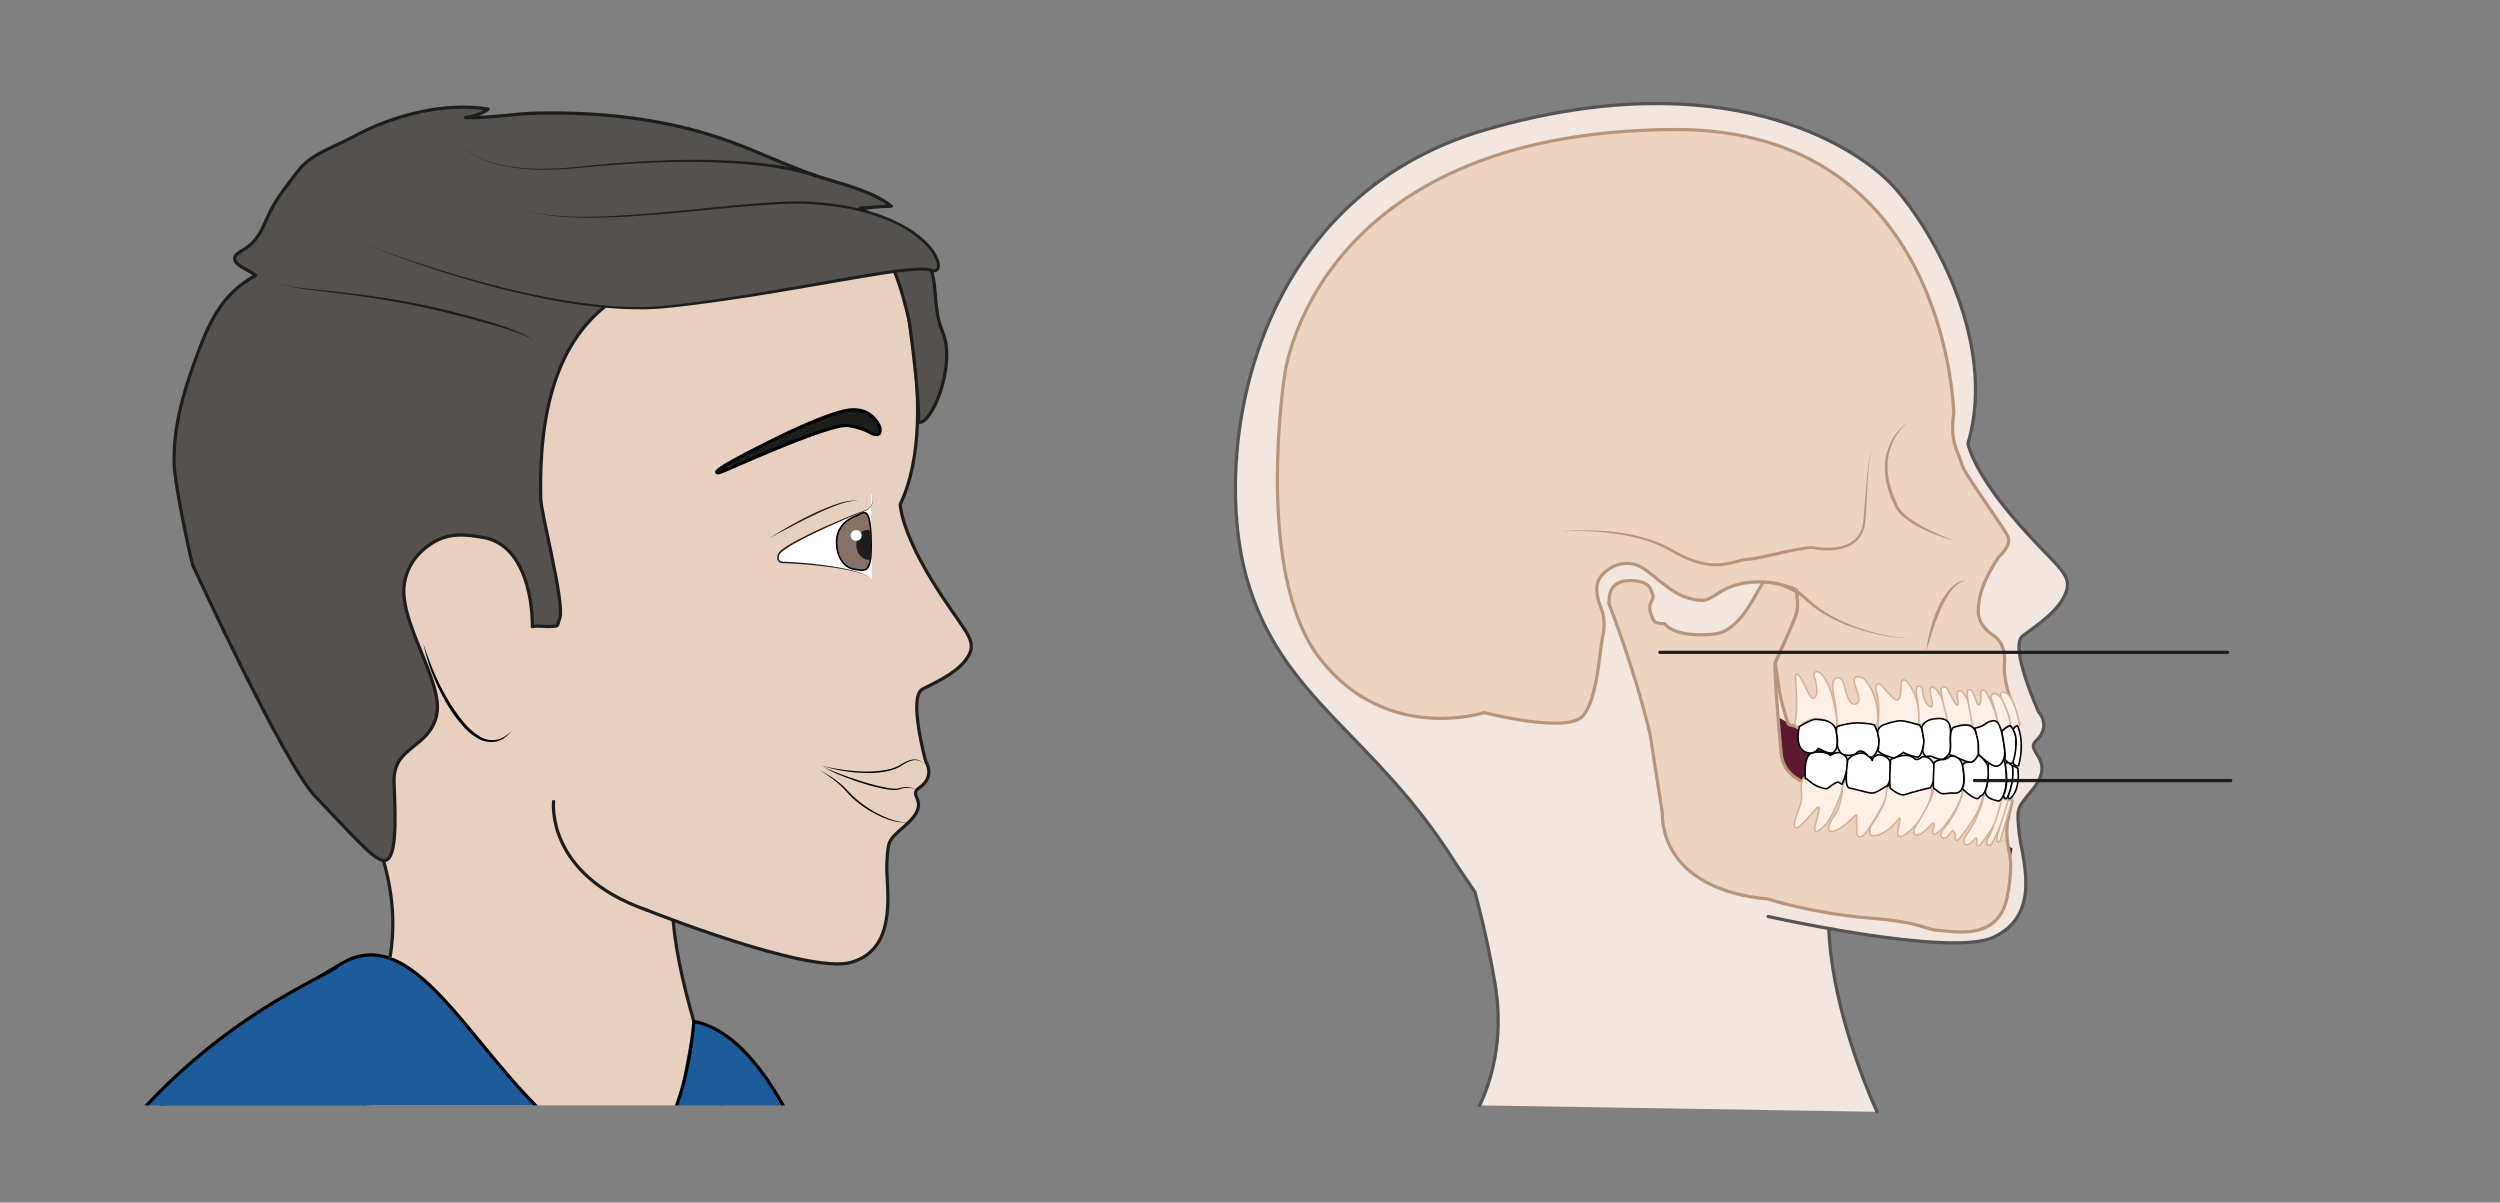 <svg xmlns="http://www.w3.org/2000/svg" viewBox="0 0 1030.41 495.65"><rect x="0" y="0" width="1030.41" height="495.65" fill="#808080" stroke="none"/><defs><clipPath id="a" clipPathUnits="userSpaceOnUse"><path d="M0 371.74h772.81V0H0z"/></clipPath><clipPath id="b" clipPathUnits="userSpaceOnUse"><path d="M23.31 361.1a13.98 13.98 0 01-13.94-13.94V43.98c0-7.66 6.28-13.93 13.94-13.93h303.17c7.67 0 13.94 6.27 13.94 13.93v303.18c0 7.66-6.27 13.94-13.94 13.94z"/></clipPath><clipPath id="c" clipPathUnits="userSpaceOnUse"><path d="M0 371.74h772.81V0H0z"/></clipPath></defs><g clip-path="url(#a)" transform="matrix(1.333 0 0 -1.333 0 495.65)"><path d="M519.71 185.03s-8.15-.4-10.34 1.72c-2.2 2.12-11.34-1.38-10.96-3.98.38-2.6 3.87-10.85 3.57-12.29 0 0-4.5 1.24-4.6 5.5-.1 4.24-3.09 9.54-3.1 10.36 0 .81.83 9.28 9.24 9.25 0 0 4.2.73 9.46-4.57 4.71-4.74 9.08-4.14 9.08-4.14z" fill="#eaedef"/><path d="M508.17 184.74l10.77-2.28-.86-4.97-10.8 4.13z" fill="#eaedef"/><path d="M457.52 30.04c3.75 7.98 7.46 20.68 4.83 37.1a305.55 305.55 0 01-14.24 53.9l119.74-15.34c-9.71-30.53 12.55-77.64 12.55-77.64" fill="#f2e6df" stroke="#545454" stroke-linecap="round" stroke-linejoin="round" stroke-miterlimit="10"/><path d="M546.71 88.46s56.15-12.62 69.57-6.48c15.52 7.1 8.74 25.04 8.05 32.3-.69 7.28-1 7.3 3.83 13.01 8.16 9.65-2.23 12.05 1.31 15.39 5.01 4.7.85 9.05.85 9.05s-9.22 20.28-4.88 23.51c4.35 3.25 11.4 7.73 13.43 13.63 2.02 5.91-3.65 7.97-16.37 22.93-12.73 14.97-14.01 22.88-14.01 22.88 9.59 32.37-12.7 68.89-23.93 80.47-11.21 11.58-51.58 37.88-125.03 16.62-73.44-21.26-84.8-100.64-74.08-138.6 10.6-37.57 39.18-48.05 64.2-87.61 1.99-3.16 4.1-6.06 6.08-9.04" fill="#f2e6df" stroke="#545454" stroke-linecap="round" stroke-linejoin="round" stroke-miterlimit="10"/><path d="M567.53 216.78a141.72 141.72 0 0012.7 10.06c2.24 1.52 4.51 3 6.9 4.28 1.2.63 2.42 1.23 3.7 1.7 1.26.44 2.63.84 3.97.58-1.35.18-2.66-.3-3.89-.8a30.53 30.53 0 01-3.6-1.82 87.86 87.86 0 01-6.79-4.35c-2.22-1.52-4.39-3.13-6.55-4.74-2.16-1.62-4.3-3.25-6.44-4.9" fill="#1d1d1b"/><path d="M597.5 222.46a1.8 1.8 0 00-1.51-2.06 1.8 1.8 0 00-2.13 1.41 1.8 1.8 0 001.5 2.07 1.8 1.8 0 002.13-1.42" fill="#fff"/><path d="M511.04 159.94s6.66 6.87 10 10.54c0 0 3.73 2.6 13.7-8.1 8.75-9.36 16.72-13.24 16.72-13.24s38.26-24.42 43.4-25.5c5.13-1.09 27.42-14.16 27.42-14.16s-2.72-13.78-2.32-13.74c.39.04-5.23 7.9-15.5 8.28-13.5.5-53.31 2.01-62.2 14.52-8.89 12.5-31.22 41.4-31.22 41.4" fill="#5f1832"/><path d="M497.5 185.14s7.66-19.35 12.7-40.3l3.83-24.59s-1.81-23.17 32.64-26.4c0 0 13.7-4.43 31.03-5.84 17.33-1.4 17.11-3.63 21.55-3.83 4.43-.2 17.87-3.53 21.15 9.27 0 0 2.02 8.7 1.03 13.9-.5 2.65-1.41 6.66-.6 10.89.8 4.23 1.6 5.64 1.1 6.45-.5.8-52.9 3.02-56.72 3.42-3.83.4-13.7 2.02-14.5 10.88-.81 8.87-2.22 26.2-1.82 27.81.4 1.61 6.92 13.63 6.92 17.13 0 3.5-.27 4.97-.27 4.97s-7.66 3.9-9.67 3.36c-2.02-.54-6.59-15.72-16.12-16.53-9.54-.8-13.44 1.35-15.05 3.23 0 0-2.18.03-2.89.53-.7.5-1.81 3.13-1.71 4.74.1 1.61 1.51 2.62.9 3.83-.6 1.2-.5 4.26-6.95 4.25-6.44-.02-6.54-4.55-6.54-7.17" fill="#edd4c0"/><path d="M497.5 185.14s7.66-19.35 12.7-40.3l3.83-24.59s-1.81-23.17 32.64-26.4c0 0 13.7-4.43 31.03-5.84 17.33-1.4 17.11-3.63 21.55-3.83 4.43-.2 17.87-3.53 21.15 9.27 0 0 2.02 8.7 1.03 13.9-.5 2.65-1.41 6.66-.6 10.89.8 4.23 1.6 5.64 1.1 6.45-.5.8-52.9 3.02-56.72 3.42-3.83.4-13.7 2.02-14.5 10.88-.81 8.87-2.22 26.2-1.82 27.81.4 1.61 6.92 13.63 6.92 17.13 0 3.5-.27 4.97-.27 4.97s-7.66 3.9-9.67 3.36c-2.02-.54-6.59-15.72-16.12-16.53-9.54-.8-13.44 1.35-15.05 3.23 0 0-2.18.03-2.89.53-.7.5-1.81 3.13-1.71 4.74.1 1.61 1.51 2.62.9 3.83-.6 1.2-.5 4.26-6.95 4.25-6.44-.02-6.54-4.55-6.54-7.17z" fill="none" stroke="#b7957d" stroke-miterlimit="10"/><path d="M550.3 157.46s1.75-7.79 2.69-9.53c.94-1.75 67.43-5.38 70.39.8 0 0 1.48-1.38-1.21 5.5-2.69 6.86-2.42 11.3-2.42 11.83 0 .54.94 6.45-3.36 9.27-4.3 2.82-4.83 6.31-4.7 7.52.14 1.21-.67 6.3 6.31 16.77 0 0 3.9 3.36 2.96 6.05-.94 2.68-13.84 19.77-14.44 22.79-.6 3.02-3.83 6.25-2.42 15.52 0 0-1.6 88.23-86.5 87.8-111.63-.59-120.39-75.95-120.39-75.95s-9.6-61.29 10.97-87.72c20.56-26.43 50.74-16.62 50.74-16.62s25.69-6.65 30.53-1.01c4.83 5.64 5.23 22.16 6.24 25.19 0 0 .9 4.33-.5 7.75-1.41 3.43-2.32 7.46-.2 10.18 2.11 2.72 7.15 5.64 12.19 3.02 5.04-2.62 10.58-10.48 19.24-10.38 0 0 .6-.7 5.44 2.52 4.84 3.23 12.73 3.93 18.86 2.32 6.13-1.61 4.82-2.18 4.82-2.18s.75-4.7-.22-7.35c-.97-2.65-6.43-14.75-6.43-14.75z" fill="#edd4c0"/><path d="M550.3 157.46s1.75-7.79 2.69-9.53c.94-1.75 67.43-5.38 70.39.8 0 0 1.48-1.38-1.21 5.5-2.69 6.86-2.42 11.3-2.42 11.83 0 .54.94 6.45-3.36 9.27-4.3 2.82-4.83 6.31-4.7 7.52.14 1.21-.67 6.3 6.31 16.77 0 0 3.9 3.36 2.96 6.05-.94 2.68-13.84 19.77-14.44 22.79-.6 3.02-3.83 6.25-2.42 15.52 0 0-1.6 88.23-86.5 87.8-111.63-.59-120.39-75.95-120.39-75.95s-9.6-61.29 10.97-87.72c20.56-26.43 50.74-16.62 50.74-16.62s25.69-6.65 30.53-1.01c4.83 5.64 5.23 22.16 6.24 25.19 0 0 .9 4.33-.5 7.75-1.41 3.43-2.32 7.46-.2 10.18 2.11 2.72 7.15 5.64 12.19 3.02 5.04-2.62 10.58-10.48 19.24-10.38 0 0 .6-.7 5.44 2.52 4.84 3.23 12.73 3.93 18.86 2.32 6.13-1.61 4.82-2.18 4.82-2.18s.75-4.7-.22-7.35c-.97-2.65-6.43-14.75-6.43-14.75z" fill="none" stroke="#b7957d" stroke-miterlimit="10"/><path d="M555.78 189.34c1.53-.88 2.7-2.1 3.92-3.2a32.31 32.31 0 013.84-3.03 47.68 47.68 0 018.75-4.5 62.16 62.16 0 019.44-2.9c3.22-.71 6.5-1.2 9.81-1.32-3.3.03-6.6.44-9.86 1.08a62.49 62.49 0 00-9.57 2.68 48.22 48.22 0 00-8.98 4.33c-1.41.9-2.75 1.92-4 3-1.27 1.09-2.45 2.24-3.83 2.98zM607.8 192.3a5.35 5.35 0 01-2.83-1.43 12.92 12.92 0 01-2.12-2.37 33.3 33.3 0 01-3.03-5.68 78.75 78.75 0 01-2.27-6.08c-.7-2.06-1.28-4.16-1.98-6.25.14 1.1.34 2.17.51 3.25.19 1.09.5 2.14.73 3.21a42.66 42.66 0 002.09 6.27 25.02 25.02 0 003.34 5.74c.74.84 1.5 1.67 2.44 2.3.92.6 2 1.14 3.11 1.05M589.66 241.06a17.9 17.9 0 01-5.96-11.94 22.5 22.5 0 01.58-6.74c.24-1.1.67-2.17.99-3.26l1.33-3.14.01-.03.02-.06c.23-.68.8-1.45 1.36-2.09.59-.65 1.26-1.24 1.94-1.8 1.41-1.1 2.94-2.06 4.51-2.94 1.59-.86 3.24-1.63 4.88-2.4a33.5 33.5 0 012.51-1.05c.42-.17.87-.25 1.28-.5.39-.3.63-.68.92-1.03-.32.32-.61.69-.99.9-.38.2-.85.27-1.28.4-.88.25-1.75.56-2.6.88a66.3 66.3 0 00-5.04 2.18 27.55 27.55 0 00-4.73 2.87c-.73.57-1.44 1.18-2.08 1.88-.31.35-.62.71-.9 1.1-.27.42-.52.79-.7 1.36l.03-.1c-.47 1.08-.96 2.14-1.4 3.23-.32 1.13-.75 2.23-.98 3.39-.21 1.16-.48 2.3-.5 3.5-.15 1.17-.04 2.35.01 3.53.3 2.34 1.03 4.63 2.18 6.68a15.76 15.76 0 004.61 5.18M482.6 207.5c5.12.5 10.3.44 15.43-.03 5.12-.54 10.25-1.53 15.06-3.53 1.22-.46 2.36-1.08 3.52-1.68 1.16-.59 2.23-1.26 3.38-1.8a27.4 27.4 0 017.15-2.49c2.48-.48 5.02-.4 7.48.15 1.24.26 2.45.66 3.73.96.63.15 1.37.23 1.98.28.61.05 1.24.16 1.87.26 5.03.87 10 2.24 15.12 3.07.64.1 1.3.18 1.95.24.34 0 .66.05 1.02.02l.55-.05.46-.09a21.3 21.3 0 013.76-.33c1.26 0 2.52.09 3.74.37.62.09 1.2.32 1.8.5.56.25 1.16.45 1.66.8 2.19 1.22 3.47 3.58 3.8 6.05.34 2.5.45 5.1.67 7.66.2 2.56.4 5.13.67 7.69.13 1.28.28 2.56.48 3.83.23 1.27.46 2.56 1.03 3.71-.53-1.17-.7-2.46-.88-3.73a66.35 66.35 0 01-.37-3.83c-.19-2.57-.3-5.13-.44-7.7-.17-2.58-.23-5.13-.53-7.72l-.14-.98c-.07-.33-.2-.64-.29-.96-.11-.31-.17-.64-.33-.94l-.47-.89c-.14-.3-.36-.56-.57-.82-.21-.26-.4-.55-.64-.77-.5-.45-1-.92-1.58-1.25-.55-.4-1.18-.62-1.78-.9-.63-.2-1.26-.46-1.91-.57-1.29-.31-2.61-.4-3.92-.41-1.31 0-2.62.1-3.92.32-1.18.28-2.41.04-3.68-.15-5.03-.85-10-2.24-15.1-3.16-.64-.1-1.28-.2-1.95-.25-.68-.06-1.22-.11-1.84-.26-1.22-.27-2.47-.67-3.75-.93a19.21 19.21 0 00-7.84-.1 28.32 28.32 0 00-7.37 2.6c-1.17.55-2.28 1.25-3.41 1.84-1.12.6-2.22 1.24-3.41 1.7-4.67 2.05-9.74 3.12-14.82 3.75-5.08.64-10.24.8-15.38.52" fill="#b7957d"/><path d="M555.2 161.52s.78-8.75-.16-13.06c0 0-.33-2.97 3.2.19 0 0 4.37 2.39 7.03-.35 2.66-2.73 2.98-1.35 2.6 1.79-.39 3.14-1.66 9.39-3.94 12.42-2.29 3.03-3.52 1.24-2.9-.17.62-1.42.97-5.1.47-5.65-.5-.54-.94-2.23-2.7 1.59-1.76 3.82-3.86 7.63-3.6 3.24" fill="#fef0e7"/><path d="M555.2 161.52s.78-8.75-.16-13.06c0 0-.33-2.97 3.2.19 0 0 4.37 2.39 7.03-.35 2.66-2.73 2.98-1.35 2.6 1.79-.39 3.14-1.66 9.39-3.94 12.42-2.29 3.03-3.52 1.24-2.9-.17.62-1.42.97-5.1.47-5.65-.5-.54-.94-2.23-2.7 1.59-1.76 3.82-3.86 7.63-3.6 3.24z" fill="none" stroke="#d3b199" stroke-width=".5" stroke-miterlimit="10"/><path d="M580.32 146.98s1.83 8.73-4.07 15.12c0 0-4.06 2.1-2.64-2.32 0 0 1.36-3.41 1.15-4.57-.2-1.17-2.23-2.25-3.52 1.3-1.29 3.56-1.06 5.95-3.24 5.74-2.18-.22-1.1-4.95-.88-6.06.22-1.11 1.01-6.7.88-8.6 0 0-.35-1.02 2.3.07 2.63 1.09 6.5.65 7.92-.3 1.42-.94 1.98-1.1 2.1-.38" fill="#fef0e7"/><path d="M580.32 146.98s1.83 8.73-4.07 15.12c0 0-4.06 2.1-2.64-2.32 0 0 1.36-3.41 1.15-4.57-.2-1.17-2.23-2.25-3.52 1.3-1.29 3.56-1.06 5.95-3.24 5.74-2.18-.22-1.1-4.95-.88-6.06.22-1.11 1.01-6.7.88-8.6 0 0-.35-1.02 2.3.07 2.63 1.09 6.5.65 7.92-.3 1.42-.94 1.98-1.1 2.1-.38z" fill="none" stroke="#d3b199" stroke-width=".5" stroke-miterlimit="10"/><path d="M593.6 148.31s.17 8.35-4.07 12.85c0 0-1.74 1.67-1.74-1.38s-.42-5.79-2.75-3.48c-2.32 2.32-3.5 4.2-3.99 4.06-.5-.15-1.58.22-.66-3.27.91-3.48.4-7.74.33-9.6-.08-1.87 3.58.82 4.99.82 1.41 0 7.92-1.01 7.9 0" fill="#fef0e7"/><path d="M593.6 148.31s.17 8.35-4.07 12.85c0 0-1.74 1.67-1.74-1.38s-.42-5.79-2.75-3.48c-2.32 2.32-3.5 4.2-3.99 4.06-.5-.15-1.58.22-.66-3.27.91-3.48.4-7.74.33-9.6-.08-1.87 3.58.82 4.99.82 1.41 0 7.92-1.01 7.9 0z" fill="none" stroke="#d3b199" stroke-width=".5" stroke-miterlimit="10"/><path d="M603.7 148.13s-3.35 8.89-4.92 10.45c-1.57 1.56-2.15.87-1.96-.67.2-1.54 1.6-5.8-.37-4.38-1.99 1.41-2.11 5.71-2.11 5.71s-2.35 1.9-1.74-2.06c.61-3.97.94-7.05.66-9.36 0 0 .33-.46 1.9.53 1.56.98 5.49.57 6.8-.32 1.32-.89 2.1-.82 1.75.1" fill="#fef0e7"/><path d="M603.7 148.13s-3.35 8.89-4.92 10.45c-1.57 1.56-2.15.87-1.96-.67.2-1.54 1.6-5.8-.37-4.38-1.99 1.41-2.11 5.71-2.11 5.71s-2.35 1.9-1.74-2.06c.61-3.97.94-7.05.66-9.36 0 0 .33-.46 1.9.53 1.56.98 5.49.57 6.8-.32 1.32-.89 2.1-.82 1.75.1z" fill="none" stroke="#d3b199" stroke-width=".5" stroke-miterlimit="10"/><path d="M611.04 147.4s-1.4 7.46-4.4 10.61c0 0-1.87 1.1-1.44-1.57.43-2.66.3-3.9-1.24-1.04-1.53 2.86-1.93 3.64-1.93 3.64s-2.35 1.66-1.8-1.5 2.15-9.39 2.15-9.39.44-1.67 1.47-1.27c2.1.82 4.7 1.5 6 .3 1.31-1.2 1.2.22 1.2.22" fill="#fef0e7"/><path d="M611.04 147.4s-1.4 7.46-4.4 10.61c0 0-1.87 1.1-1.44-1.57.43-2.66.3-3.9-1.24-1.04-1.53 2.86-1.93 3.64-1.93 3.64s-2.35 1.66-1.8-1.5 2.15-9.39 2.15-9.39.44-1.67 1.47-1.27c2.1.82 4.7 1.5 6 .3 1.31-1.2 1.2.22 1.2.22z" fill="none" stroke="#d3b199" stroke-width=".5" stroke-miterlimit="10"/><path d="M617.95 147.84s-1.79 7.42-4.22 10.46c0 0-1.53 1.03-1.25-1.6.28-2.64-.78-4.12-1.58-1.17-.45 1.68-1.1 2.59-1.1 2.59s-1.9 1.82-1.52-1.31c.37-3.13 1.57-8.97 1.57-8.97s.32-1.66 1.2-1.23c1.78.88 4.84 2.13 5.9.97 1.06-1.15 1 .26 1 .26" fill="#fef0e7"/><path d="M617.95 147.84s-1.79 7.42-4.22 10.46c0 0-1.53 1.03-1.25-1.6.28-2.64-.78-4.12-1.58-1.17-.45 1.68-1.1 2.59-1.1 2.59s-1.9 1.82-1.52-1.31c.37-3.13 1.57-8.97 1.57-8.97s.32-1.66 1.2-1.23c1.78.88 4.84 2.13 5.9.97 1.06-1.15 1 .26 1 .26z" fill="none" stroke="#d3b199" stroke-width=".5" stroke-miterlimit="10"/><path d="M621.63 148.18s-1.12 6.32-3.42 8.35c-2.3 2.03-2.91-.07-2.37-1.16.54-1.1 1.86-6.1 2.2-8.28 0 0 .2-1.81 1.7-.43 0 0 .51.55 1.12.55.61 0 1.2-.03.77.97" fill="#fef0e7"/><path d="M621.63 148.18s-1.12 6.32-3.42 8.35c-2.3 2.03-2.91-.07-2.37-1.16.54-1.1 1.86-6.1 2.2-8.28 0 0 .2-1.81 1.7-.43 0 0 .51.55 1.12.55.61 0 1.2-.03.77.97z" fill="none" stroke="#d3b199" stroke-width=".5" stroke-miterlimit="10"/><path d="M624.48 147.48s-1.07 7.33-3.79 9.86c0 0-2.67 1.57-1.97-1.1 0 0 2.55-4.83 2.9-8.06 0 0-.1-1.7 1.09-1.3 0 0 .36.46.67.41.3-.04.88-.43 1.1.2" fill="#fef0e7"/><path d="M624.48 147.48s-1.07 7.33-3.79 9.86c0 0-2.67 1.57-1.97-1.1 0 0 2.55-4.83 2.9-8.06 0 0-.1-1.7 1.09-1.3 0 0 .36.46.67.41.3-.04.88-.43 1.1.2z" fill="none" stroke="#d3b199" stroke-width=".5" stroke-miterlimit="10"/><path d="M559.27 131.4s3.23-4.48 7.97-1.36c0 0 3.57 1.7 2.98-.44-.58-2.14-3.63-11.88-7.43-14.27 0 0-2.5-2.33-1.42 1.66 1.09 4 1.09 4.65 1.09 4.65s.33 1.74-1.29-.29-4.74-5.08-4.74-5.08-2.5-1.74-1.29 2.32c1.22 4.07 2.24 5.08 1.83 8.5-.4 3.4.84 5.37 2.3 4.3" fill="#fef0e7"/><path d="M559.27 131.4s3.23-4.48 7.97-1.36c0 0 3.57 1.7 2.98-.44-.58-2.14-3.63-11.88-7.43-14.27 0 0-2.5-2.33-1.42 1.66 1.09 4 1.09 4.65 1.09 4.65s.33 1.74-1.29-.29-4.74-5.08-4.74-5.08-2.5-1.74-1.29 2.32c1.22 4.07 2.24 5.08 1.83 8.5-.4 3.4.84 5.37 2.3 4.3z" fill="none" stroke="#d3b199" stroke-width=".5" stroke-miterlimit="10"/><path d="M582.26 128.95s-4.37-3.17-8.64.46c-4.26 3.63-4.02-2.5-4.02-2.5s-.38-4.43-2.35-7.2c-1.97-2.75-2.29-4.56-1.2-4.93 1.07-.36 4.13 1.46 6.16 3.56 2.04 2.1 1.97 1.67 1.85.65-.13-1.01.12-3.4.06-4.57-.06-1.16 1.08-2.76 3.56.94 2.48 3.7 4.68 7.92 5.28 8.93.7 1.19 1.4 4.86-.7 4.66" fill="#fef0e7"/><path d="M582.26 128.95s-4.37-3.17-8.64.46c-4.26 3.63-4.02-2.5-4.02-2.5s-.38-4.43-2.35-7.2c-1.97-2.75-2.29-4.56-1.2-4.93 1.07-.36 4.13 1.46 6.16 3.56 2.04 2.1 1.97 1.67 1.85.65-.13-1.01.12-3.4.06-4.57-.06-1.16 1.08-2.76 3.56.94 2.48 3.7 4.68 7.92 5.28 8.93.7 1.19 1.4 4.86-.7 4.66z" fill="none" stroke="#d3b199" stroke-width=".5" stroke-miterlimit="10"/><path d="M597.32 127.42s-.44-7.88-8.06-13.48c0 0-3.2-2.42-2.4 1.36l.59 2.97s.5 1.67-1.17-.58c-1.66-2.25-5.15-4.2-6.16-4.2-1.02 0-2.62-.59-1.75 2.68l2.69 4.38c2.1 3.46 2.14 5.72 2.24 6.56.1.84 1.17 2.63 3.42 1.69 2.25-.95 5.23-1.3 6.31-.8 1.1.5 4.33.93 4.29-.58" fill="#fef0e7"/><path d="M597.32 127.42s-.44-7.88-8.06-13.48c0 0-3.2-2.42-2.4 1.36l.59 2.97s.5 1.67-1.17-.58c-1.66-2.25-5.15-4.2-6.16-4.2-1.02 0-2.62-.59-1.75 2.68l2.69 4.38c2.1 3.46 2.14 5.72 2.24 6.56.1.84 1.17 2.63 3.42 1.69 2.25-.95 5.23-1.3 6.31-.8 1.1.5 4.33.93 4.29-.58z" fill="none" stroke="#d3b199" stroke-width=".5" stroke-miterlimit="10"/><path d="M606.54 128.25s1.6-2.84-5.22-11.7c0 0-4.63-5.43-3.55-.79 0 0 1.15 3.27-1.53.22-2.69-3.05-5.32-3.1-4.3-.2 0 0 5.82 8.77 5.82 12.03 0 0 .2 1.6 1.92.07 1.71-1.52 5.85 1.74 6.86.37" fill="#fef0e7"/><path d="M606.54 128.25s1.6-2.84-5.22-11.7c0 0-4.63-5.43-3.55-.79 0 0 1.15 3.27-1.53.22-2.69-3.05-5.32-3.1-4.3-.2 0 0 5.82 8.77 5.82 12.03 0 0 .2 1.6 1.92.07 1.71-1.52 5.85 1.74 6.86.37z" fill="none" stroke="#d3b199" stroke-width=".5" stroke-miterlimit="10"/><path d="M612.44 110.76s7.58 9.53 7.02 14.14c0 0-.27 2.3-1.72 1.2 0 0-1.34-.83-2.33-.15-.98.68-2 .2-2.19-1.01a32 32 0 00-4.58-10.3c-2.63-3.59-.92-4.26-.08-3.97.84.3 2.25 2.12 2.47 2.08.23-.04.24-1.1.19-1.67-.06-.58.35-1.46 1.22-.32" fill="#fef0e7"/><path d="M612.44 110.76s7.58 9.53 7.02 14.14c0 0-.27 2.3-1.72 1.2 0 0-1.34-.83-2.33-.15-.98.68-2 .2-2.19-1.01a32 32 0 00-4.58-10.3c-2.63-3.59-.92-4.26-.08-3.97.84.3 2.25 2.12 2.47 2.08.23-.04.24-1.1.19-1.67-.06-.58.35-1.46 1.22-.32z" fill="none" stroke="#d3b199" stroke-width=".5" stroke-miterlimit="10"/><path d="M605.76 112.42s7.37 8.82 7.22 13.47c0 0-.08 2.32-1.62 1.35 0 0-1.4-.71-2.33.05-.92.76-1.98.38-2.27-.82-.29-1.19-2.02-6.52-4.95-9.86-2.94-3.34-1.29-4.16-.43-3.94.86.21 2.14 2.38 2.36 2.32.22-.06.91-.76.83-2.15-.04-.58.22-1.48 1.19-.42" fill="#fef0e7"/><path d="M605.76 112.42s7.37 8.82 7.22 13.47c0 0-.08 2.32-1.62 1.35 0 0-1.4-.71-2.33.05-.92.76-1.98.38-2.27-.82-.29-1.19-2.02-6.52-4.95-9.86-2.94-3.34-1.29-4.16-.43-3.94.86.21 2.14 2.38 2.36 2.32.22-.06.91-.76.83-2.15-.04-.58.22-1.48 1.19-.42z" fill="none" stroke="#d3b199" stroke-width=".5" stroke-miterlimit="10"/><path d="M615.8 110.78s4.47 8.69 5.23 13.7c0 0 .26 1.3-.72.12 0 0-.78-.32-.83.71-.04 1.04-.35.5-.54-.65-.2-1.15-2.67-10.05-4.5-12.3 0 0-.75-2.93 1.35-1.58" fill="#fef0e7"/><path d="M615.8 110.78s4.47 8.69 5.23 13.7c0 0 .26 1.3-.72.12 0 0-.78-.32-.83.71-.04 1.04-.35.5-.54-.65-.2-1.15-2.67-10.05-4.5-12.3 0 0-.75-2.93 1.35-1.58z" fill="none" stroke="#d3b199" stroke-width=".5" stroke-miterlimit="10"/><path d="M618.42 111.83s3.92 12.67 3.66 13.14c-.11.2-.37-.78-.68-.67-.42.15-.41 1.09-.47.42-.09-1.15-2.36-8-3.3-10.87 0 0-.77-3.57.8-2.02" fill="#fef0e7"/><path d="M618.42 111.83s3.92 12.67 3.66 13.14c-.11.2-.37-.78-.68-.67-.42.15-.41 1.09-.47.42-.09-1.15-2.36-8-3.3-10.87 0 0-.77-3.57.8-2.02z" fill="none" stroke="#d3b199" stroke-width=".5" stroke-miterlimit="10"/><path d="M618.05 124.13s2.9 1.3 2.22 9.51c0 0-.2 2.52-.6 2.95-.4.44-4.48.19-4.89-1.2 0 0 .02-5.81-.69-7.35-.7-1.54.15-3.29 3.96-3.9" fill="#fff"/><path d="M618.05 124.13s2.9 1.3 2.22 9.51c0 0-.2 2.52-.6 2.95-.4.44-4.48.19-4.89-1.2 0 0 .02-5.81-.69-7.35-.7-1.54.15-3.29 3.96-3.9z" fill="none" stroke="#000" stroke-width=".5" stroke-linecap="round" stroke-linejoin="round" stroke-miterlimit="10"/><path d="M620.44 124.95s2.65 3.95 1.82 9.99c0 0-2.43 2.5-2.13-.04.3-2.52.8-6.05-.68-9.06 0 0 .26-1.2 1-.89" fill="#fff"/><path d="M620.44 124.95s2.65 3.95 1.82 9.99c0 0-2.43 2.5-2.13-.04.3-2.52.8-6.05-.68-9.06 0 0 .26-1.2 1-.89z" fill="none" stroke="#000" stroke-width=".5" stroke-linecap="round" stroke-linejoin="round" stroke-miterlimit="10"/><path d="M558.23 131.07s-.84 7.4 2.27 8.03c3.1.63 5.08-.34 5.42-.85 0 0 2.16 1.32 3.32.74 1.15-.59 2.32-1.34 1.98-4.03-.33-2.68-1.64-5.6-1.64-5.6s-.24.03-.98.56c-.74.54-3.44-1.94-3.71-1.94s-1.08-.03-2.86.7c-1.78.75-3.44 2.39-3.44 2.39z" fill="#fff"/><path d="M558.23 131.07s-.84 7.4 2.27 8.03c3.1.63 5.08-.34 5.42-.85 0 0 2.16 1.32 3.32.74 1.15-.59 2.32-1.34 1.98-4.03-.33-2.68-1.64-5.6-1.64-5.6s-.24.03-.98.56c-.74.54-3.44-1.94-3.71-1.94s-1.08-.03-2.86.7c-1.78.75-3.44 2.39-3.44 2.39z" fill="none" stroke="#000" stroke-width=".5" stroke-linecap="round" stroke-linejoin="round" stroke-miterlimit="10"/><path d="M583.3 128.77s1.7.35 1.15 7.4c0 0-.48 2.22-3.86 2.27 0 0-1.58-.56-1.68-1.76 0 0-1.3 2.4-3.47 2.3-2.17-.09-4.16-1.75-4.16-2.4 0-.66-1.13-7.06.28-8.32l6.15-1.5s1.16-.4 2.26.1c1.11.51 3.33 1.9 3.33 1.9" fill="#fff"/><path d="M583.3 128.77s1.7.35 1.15 7.4c0 0-.48 2.22-3.86 2.27 0 0-1.58-.56-1.68-1.76 0 0-1.3 2.4-3.47 2.3-2.17-.09-4.16-1.75-4.16-2.4 0-.66-1.13-7.06.28-8.32l6.15-1.5s1.16-.4 2.26.1c1.11.51 3.33 1.9 3.33 1.9z" fill="none" stroke="#000" stroke-width=".5" stroke-linecap="round" stroke-linejoin="round" stroke-miterlimit="10"/><path d="M596.85 128.23s2.41 3.61 1.4 6.67c0 0-1.23 3.64-4.04 2.83 0 0-.84-.9-1.95-.7 0 0-1.3 1.26-2.87 1.26-1.56 0-4.72-.9-4.83-1.51 0 0-.54-8.42 0-8.72 0 0 2.8-2.5 4.5-1.9 1.72.6 7.23 2.04 7.79 2.07" fill="#fff"/><path d="M596.85 128.23s2.41 3.61 1.4 6.67c0 0-1.23 3.64-4.04 2.83 0 0-.84-.9-1.95-.7 0 0-1.3 1.26-2.87 1.26-1.56 0-4.72-.9-4.83-1.51 0 0-.54-8.42 0-8.72 0 0 2.8-2.5 4.5-1.9 1.72.6 7.23 2.04 7.79 2.07z" fill="none" stroke="#000" stroke-width=".5" stroke-linecap="round" stroke-linejoin="round" stroke-miterlimit="10"/><path d="M603.7 126.65s3.54-1 3.53 4.18c0 5.19-1.1 6.6-2.74 7.14-1.63.54-2.4-.94-3.26-.94-.86 0-3.29-.29-3.26-1.48.04-1.2-.48-7.35 0-7.52.49-.17 1-.91 2-1.42 1.01-.5 2.52.07 3.73.04" fill="#fff"/><path d="M603.7 126.65s3.54-1 3.53 4.18c0 5.19-1.1 6.6-2.74 7.14-1.63.54-2.4-.94-3.26-.94-.86 0-3.29-.29-3.26-1.48.04-1.2-.48-7.35 0-7.52.49-.17 1-.91 2-1.42 1.01-.5 2.52.07 3.73.04z" fill="none" stroke="#000" stroke-width=".5" stroke-linecap="round" stroke-linejoin="round" stroke-miterlimit="10"/><path d="M606.7 128.03s2.55-2.6 4.45-3.13c.64-.18 1.11.88 1.51 1 1.62.45 2.67 6.44 1.82 9.52 0 0-1.92 3.02-2.72 2.82-.56-.14-1.39-2.27-2.52-2.07-1.13.2-2.54-.33-2.37-1.27.17-.94 1-5.38-.16-6.87" fill="#fff"/><path d="M606.7 128.03s2.55-2.6 4.45-3.13c.64-.18 1.11.88 1.51 1 1.62.45 2.67 6.44 1.82 9.52 0 0-1.92 3.02-2.72 2.82-.56-.14-1.39-2.27-2.52-2.07-1.13.2-2.54-.33-2.37-1.27.17-.94 1-5.38-.16-6.87z" fill="none" stroke="#000" stroke-width=".5" stroke-linecap="round" stroke-linejoin="round" stroke-miterlimit="10"/><path d="M621.53 124.9s3.17 2.12 2.4 9.31c0 0-1.31 1.07-1.67.73 0 0 .8-3.74-1.33-9.25 0 0-.37-.78.6-.79" fill="#fff"/><path d="M621.53 124.9s3.17 2.12 2.4 9.31c0 0-1.31 1.07-1.67.73 0 0 .8-3.74-1.33-9.25 0 0-.37-.78.6-.79z" fill="none" stroke="#000" stroke-width=".5" stroke-linecap="round" stroke-linejoin="round" stroke-miterlimit="10"/><path d="M556.37 147.18s-2.14-7.68 3.2-8.19c0 0 1.86-.15 2.67 1.51 0 0 2.32-1.57 4.08-1.51 0 0 2.87.25 1.36 6.95 0 0-.1 2.2-3.3 3.13 0 0-2.7.46-3.4.3-1.9-.46-4.6-2.2-4.6-2.2" fill="#fff"/><path d="M556.37 147.18s-2.14-7.68 3.2-8.19c0 0 1.86-.15 2.67 1.51 0 0 2.32-1.57 4.08-1.51 0 0 2.87.25 1.36 6.95 0 0-.1 2.2-3.3 3.13 0 0-2.7.46-3.4.3-1.9-.46-4.6-2.2-4.6-2.2z" fill="none" stroke="#000" stroke-width=".5" stroke-linecap="round" stroke-linejoin="round" stroke-miterlimit="10"/><path d="M579.57 147.66s3.37-5.88-.36-9.7c0 0-.95-.78-2.01.53-1.06 1.3-2.37 1.45-3.17.5-.8-.96-4.64-1.24-5.3.76 0 0-.78.85-.61 2.57.16 1.71-.95 4.7.31 5.03 1.35.37 4.07.95 5.47.95.6 0 3.8 0 5.67-.64" fill="#fff"/><path d="M579.57 147.66s3.37-5.88-.36-9.7c0 0-.95-.78-2.01.53-1.06 1.3-2.37 1.45-3.17.5-.8-.96-4.64-1.24-5.3.76 0 0-.78.85-.61 2.57.16 1.71-.95 4.7.31 5.03 1.35.37 4.07.95 5.47.95.6 0 3.8 0 5.67-.64z" fill="none" stroke="#000" stroke-width=".5" stroke-linecap="round" stroke-linejoin="round" stroke-miterlimit="10"/><path d="M580.73 146.25s.48 1.02 1.66 1.46c1.2.45 3.74 1.26 5.32 1.26 1.57 0 4.77-1.09 5.63-1.25.86-.17 1.9-4.5 1.39-6.61-.5-2.12-1.1-3.33-1.76-3.38-.66-.05-4.23 1.11-4.38 1.46 0 0-2.37-1.7-3.03-1.7-.65 0-4.53 1.35-4.83 2.2 0 0 .4 2.91.24 3.69-.16.77-.6 2.15-.24 2.87" fill="#fff"/><path d="M580.73 146.25s.48 1.02 1.66 1.46c1.2.45 3.74 1.26 5.32 1.26 1.57 0 4.77-1.09 5.63-1.25.86-.17 1.9-4.5 1.39-6.61-.5-2.12-1.1-3.33-1.76-3.38-.66-.05-4.23 1.11-4.38 1.46 0 0-2.37-1.7-3.03-1.7-.65 0-4.53 1.35-4.83 2.2 0 0 .4 2.91.24 3.69-.16.77-.6 2.15-.24 2.87z" fill="none" stroke="#000" stroke-width=".5" stroke-linecap="round" stroke-linejoin="round" stroke-miterlimit="10"/><path d="M594.21 146.75s.28 2.92 5.4 2.92c4.18 0 3.43-4.08 3.48-5.44.05-1.36 0-4.73 0-4.73s-1.4-2.47-2.72-2.47c-1.3 0-3.12.94-3.12.94s-.76.13-1.41 0c-.66-.14-1.4 1.08-1.31 1.88.08.8.37 2.43.35 2.95-.03.52-.67 3.95-.67 3.95" fill="#fff"/><path d="M594.21 146.75s.28 2.92 5.4 2.92c4.18 0 3.43-4.08 3.48-5.44.05-1.36 0-4.73 0-4.73s-1.4-2.47-2.72-2.47c-1.3 0-3.12.94-3.12.94s-.76.13-1.41 0c-.66-.14-1.4 1.08-1.31 1.88.08.8.37 2.43.35 2.95-.03.52-.67 3.95-.67 3.95z" fill="none" stroke="#000" stroke-width=".5" stroke-linecap="round" stroke-linejoin="round" stroke-miterlimit="10"/><path d="M604.63 147.1s3.35 1.16 4.96.1c1.61-1.05 2.17-3.87 2.17-6.34v-2.22s-1.11-2.47-2.52-2.47c0 0-1.1-.08-3.83 1.31 0 0-1.36.86-2.07.76 0 0-.88.27-.56.76.31.5.34 1.86.34 2.41 0 .56-.55 5.59 1.51 5.69" fill="#fff"/><path d="M604.63 147.1s3.35 1.16 4.96.1c1.61-1.05 2.17-3.87 2.17-6.34v-2.22s-1.11-2.47-2.52-2.47c0 0-1.1-.08-3.83 1.31 0 0-1.36.86-2.07.76 0 0-.88.27-.56.76.31.5.34 1.86.34 2.41 0 .56-.55 5.59 1.51 5.69z" fill="none" stroke="#000" stroke-width=".5" stroke-linecap="round" stroke-linejoin="round" stroke-miterlimit="10"/><path d="M610.7 146.7s1.91.35 2.82 1.06c.9.7 3.15 2.04 4.28.5 1.14-1.54 2.07-7 2.07-8.97 0-1.96-.8-4.18-2.52-4.38-1.71-.2-5.6 3.73-5.6 3.73l-.06 3.63s-.5 1.96-.74 3.2c-.25 1.23-.83 1.1-.25 1.23" fill="#fff"/><path d="M610.7 146.7s1.91.35 2.82 1.06c.9.7 3.15 2.04 4.28.5 1.14-1.54 2.07-7 2.07-8.97 0-1.96-.8-4.18-2.52-4.38-1.71-.2-5.6 3.73-5.6 3.73l-.06 3.63s-.5 1.96-.74 3.2c-.25 1.23-.83 1.1-.25 1.23z" fill="none" stroke="#000" stroke-width=".5" stroke-linecap="round" stroke-linejoin="round" stroke-miterlimit="10"/><path d="M618.95 145.74s2.23 1.95 2.6 1.7c.38-.24 1.8-2.04 1.84-4.64.06-2.6-.36-6.4-.36-6.4s-1.1-1.32-2.5 0l-.66.63s.3.78 0 3.02-.92 5.7-.92 5.7" fill="#fff"/><path d="M618.95 145.74s2.23 1.95 2.6 1.7c.38-.24 1.8-2.04 1.84-4.64.06-2.6-.36-6.4-.36-6.4s-1.1-1.32-2.5 0l-.66.63s.3.78 0 3.02-.92 5.7-.92 5.7z" fill="none" stroke="#000" stroke-width=".5" stroke-linecap="round" stroke-linejoin="round" stroke-miterlimit="10"/><path d="M623.78 147.48s2.46-4.51.35-12.47c0 0-1.56-.14-1.71 1.29 0 0 .98 2.31.97 6.5 0 1.1-.32 2.4-.78 3.18-.46.78 1.17 1.5 1.17 1.5" fill="#fff"/><path d="M623.78 147.48s2.46-4.51.35-12.47c0 0-1.56-.14-1.71 1.29 0 0 .98 2.31.97 6.5 0 1.1-.32 2.4-.78 3.18-.46.78 1.17 1.5 1.17 1.5z" fill="none" stroke="#000" stroke-width=".5" stroke-linecap="round" stroke-linejoin="round" stroke-miterlimit="10"/></g><path d="M919.43 321.72H813.84M918.1 268.87H684.15" fill="none" stroke="#1d1d1b" stroke-linecap="round" stroke-linejoin="round" stroke-miterlimit="10" stroke-width="1.333"/><g clip-path="url(#b)" transform="matrix(1.333 0 0 -1.333 0 495.65)"><path d="M117.59 139.75s5-23.9 5-50.03c0-26.69-22.5-46.83-22.5-46.83s70.76-75.54 93.4-70.34c22.63 5.2 44.3 21.67 44.3 21.67s-40.36 87.2-27.36 113" fill="#e8d0c1" stroke="#1d1d1b" stroke-linecap="round" stroke-linejoin="round" stroke-miterlimit="10"/><path d="M214.53 56.02c52.48-10.28 73.1-213.33 74.92-227.45 1.79-14.13-33.16-52.97-55.88-49.27-22.72 3.7-47.19 126.8-47.19 126.8" fill="#1e5b9b" stroke="#000" stroke-linecap="round" stroke-linejoin="round" stroke-miterlimit="10"/><path d="M214.53 56.02s-3.68-59.64-35.14-37.87c-31.46 21.76-49.66 72.1-75.15 54.9 0 0-68.22-38.39-82.17-89.07-13.97-50.69 8.7-274.4 0-309.35-8.72-34.96-27.94-169.51.02-181.46 16.45-7.02 73.3-24.7 123.98 3.66 50.68 28.36 130.3-38.28 141.24-10.63 10.93 27.64-7.42 177.94-7.4 213.66.07 69.25-9.06 154.79-13.72 196.73-2.33 20.98-15.24 60.84-27.58 95.45" fill="#1e5b9b" stroke="#000" stroke-linecap="round" stroke-linejoin="round" stroke-miterlimit="10"/><path d="M104.24 73.05C101.57 69.2 23.14 42.37 1.09-55.52c-7.38-32.75-24.95-89.71-24.95-89.71s88.21-47.35 118.63-36.68c0 0 15.47 84.34 41.3 118.62" fill="#1e5b9b" stroke="#000" stroke-linecap="round" stroke-linejoin="round" stroke-miterlimit="10"/></g><g clip-path="url(#c)" transform="matrix(1.333 0 0 -1.333 0 495.65)"><path d="M199.97 90.44s49.82-19.88 63.08-16.2c15.33 4.24 10.73 23.93 11.17 30.72.44 6.8.15 6.85 5.44 11.4 8.93 7.69.72 9.25 4.47 11.8 5.3 3.59 2.12 8.2 2.12 8.2s-5.51 20.02-1.04 22.37c4.48 2.34 11.64 5.42 14.37 10.56 2.73 5.14-2.18 7.88-11.7 23.52-9.5 15.64-9.52 23.1-9.52 23.1 13.6 28.4-2.93 81.2-2.93 81.2s-30 22.83-100.73 14.08c-70.72-8.76-82.09-90.71-77.81-127.22 4.23-36.14-.93-23.4 16.26-63.5 4.91-11.45 10.61-26.81 7.38-44.96" fill="#e8d0c1" stroke="#1d1d1b" stroke-linecap="round" stroke-linejoin="round" stroke-miterlimit="10"/><path d="M158.2 145.97a8.05 8.05 0 00-4.6-3.39 8.15 8.15 0 00-5.78.9 18.06 18.06 0 00-4.54 3.7c-.64.74-1.26 1.48-1.88 2.22-.57.78-1.17 1.54-1.7 2.36a63.03 63.03 0 00-8.83 21.18 94.05 94.05 0 014.1-10.69 68.58 68.58 0 015.54-9.94c2.16-3.08 4.5-6.2 7.7-8.1a7.47 7.47 0 015.27-1.12 8.26 8.26 0 014.72 2.88"/><path d="M272.11 239.48s-1.99 6.4-9.38 5.58c-8.9-.98-35.38-15.13-38.64-17.19-3.72-2.35-2.29-2.2-1.84-2.28.45-.06 34.27 15.61 40.05 14.67 5.77-.93 6.43-2.42 8.23-2.76 1.8-.34 1.6 1.08 1.58 1.98" fill="#1d1d1b" fill-rule="evenodd"/><path d="M272.11 239.48s-1.99 6.4-9.38 5.58c-8.9-.98-35.38-15.13-38.64-17.19-3.72-2.35-2.29-2.2-1.84-2.28.45-.06 34.27 15.61 40.05 14.67 5.77-.93 6.43-2.42 8.23-2.76 1.8-.34 1.6 1.08 1.58 1.98z" fill="none" stroke="#000" stroke-miterlimit="10"/><path d="M269.26 219.53s2.4-4.22-2.42-5.88c-4.83-1.66-25.17-10.42-26.09-13.28-.92-2.86 1.84-2.44 1.84-2.44s23.36-.98 27.02-5.32" fill="#fff"/><path d="M269.26 219.53c.4-.75.65-1.6.63-2.46a3.33 3.33 0 00-1-2.32 6.2 6.2 0 00-2.22-1.28c-.8-.3-1.59-.6-2.37-.93a220.46 220.46 0 01-9.34-4.1c-3.08-1.42-6.15-2.9-9.1-4.54a26.62 26.62 0 01-4.21-2.77c-.3-.29-.59-.57-.69-.9a2.77 2.77 0 01-.13-1.15 1 1 0 01.6-.79c.34-.13.76-.17 1.13-.13h.04c4.65-.24 9.29-.64 13.9-1.33 2.3-.35 4.6-.74 6.85-1.33 1.12-.3 2.24-.63 3.33-1.06a7.86 7.86 0 002.94-1.83c-.81.84-1.9 1.33-2.98 1.74-1.09.4-2.21.7-3.34.96-2.26.5-4.55.9-6.85 1.2a168.17 168.17 0 01-13.87 1.2h.05a2.79 2.79 0 00-1.38.15c-.46.18-.83.65-.9 1.14-.06.48.03.94.15 1.36.15.5.5.82.81 1.13 1.32 1.16 2.83 1.98 4.3 2.82a134.7 134.7 0 009.17 4.53c3.1 1.4 6.24 2.72 9.42 3.96.79.3 1.59.6 2.4.88.78.28 1.58.59 2.2 1.17.62.57.97 1.38 1.02 2.23.04.84-.18 1.69-.56 2.45" fill="#1d1d1b"/><path d="M285.64 135.46a2.9 2.9 0 01-1.6 1.2 4.1 4.1 0 01-2.01.02c-1.34-.3-2.47-1.06-3.65-1.83-2.48-1.39-5.32-1.83-8.09-2a47.67 47.67 0 00-16.42 2.3c2.68-.7 5.4-1.18 8.14-1.5 2.74-.31 5.5-.49 8.25-.31 2.73.16 5.52.56 7.91 1.87 1.16.7 2.41 1.47 3.8 1.73.7.12 1.44.1 2.1-.15a2.97 2.97 0 001.57-1.33M253.52 133.96c.99-.96 2.26-1.52 3.4-2.28a27.47 27.47 0 003.31-2.48c1.04-.91 1.96-1.98 2.9-2.94.95-.97 1.99-1.85 3.06-2.68a35.98 35.98 0 017-4.18 23.98 23.98 0 013.85-1.39 11.3 11.3 0 012-.36 3.52 3.52 0 012 .3 3.57 3.57 0 00-2-.42c-.7.02-1.38.12-2.06.26-1.35.29-2.65.75-3.93 1.27a33.46 33.46 0 00-7.15 4.13 26 26 0 00-3.11 2.74c-.96 1.01-1.83 2.04-2.84 2.96a27.1 27.1 0 01-3.17 2.57c-1.09.82-2.33 1.48-3.26 2.5"/><path d="M283.25 127.57c-1.1.7-2.45.78-3.68.59-.32-.05-.62-.13-.93-.21-.3-.1-.58-.2-.93-.3a7.21 7.21 0 00-1.98-.05c-2.6.27-5.11.9-7.6 1.62a87.38 87.38 0 00-7.32 2.53 39.06 39.06 0 00-6.94 3.4c1.1-.67 2.3-1.17 3.48-1.67a115.45 115.45 0 0110.93-3.8c2.46-.68 4.95-1.38 7.49-1.66.63-.06 1.27-.1 1.87 0 .28.06.6.16.92.25.32.06.64.14.97.17a5.2 5.2 0 003.72-.87"/><path d="M258.67 203.98c.1-5.17 2.97-7.83 5.5-8.17 3.46-.46 5.38-1.64 5.18 8.73-.21 11.57-2.32 8.7-4.76 7.73-2.37-.93-6-3.12-5.92-8.3" fill="#877164" fill-rule="evenodd"/><path d="M258.67 203.98c.1-5.17 2.97-7.83 5.5-8.17 3.46-.46 5.38-1.64 5.18 8.73-.21 11.57-2.32 8.7-4.76 7.73-2.37-.93-6-3.12-5.92-8.3z" fill="none" stroke="#000" stroke-width=".5" stroke-linecap="round" stroke-linejoin="round" stroke-miterlimit="10"/><path d="M268.74 207.95s-3.4.67-3.92-3.99c-.52-4.56 3.95-6.02 4.61-4.85 0 0-.08 8.84-.69 8.84" fill="#1d1d1b" fill-rule="evenodd"/><path d="M167.2 217.62c.11-4.73 7.5-32.5 5.88-36.95-1.01-2.79-.1-2.35-2.95-2.55-1.75-.13-3.76.36-5.53-.06.04 10.37-3.25 25.43-15.07 27.57-5.88 1.05-10.9 1.52-16.17-1.89-4.46-2.88-7.36-6.97-8.27-12-2.18-11.96 12.2-30.7 9.93-41-2.3-10.4-13.38-9.51-13.18-20.45.1-5.74 1.4-22.43-2.2-24.3-2.81-1.48-8.15 4.93-22.2 19.62-9.57 9.99-37.83 71.42-37.83 71.42-1.43 5.2-5.62 25.68-5.77 31.27-.3 11.2 2.73 21.75 6.45 31.96 4.14 11.36 7.86 20.48 18.75 26.4-1.37 1.25-5.53 2.85-6.28 4.4-1.08 2.2 2.27 3.1 4.12 4.65 4 3.36 4.6 6.73 6.83 11.05 2.26 4.36 5.55 8.46 8.54 12.33 4.1 5.31 10.95 7.16 16.75 10.35 12.11 6.65 28.18 10.88 41.9 8.68-1.2-1.26-5.12-2.43-6.93-2.64 7.3-.25 14.82 1.23 22.22 1.38 20.51.4 41.1-1.94 60.35-9.09 8.62-3.2 16.97-7.24 25.63-10.22 7.31-2.51 17.54-4.62 23.41-9.47-3.13-.03-6.33-.53-9.57-.54 6.47-3.8 13.32-7.58 18.51-13.24 6.65-7.24 3.1-16.13 6.95-25.15 4.31-10.1-3.5-29.2-7.51-27.81 0 0 .72 4.77-2.79 30.99 0 0-4.83 23.01-10.08 22.2-5.26-.8-32.38 4.3-45.35-1.12-20.5-8.55-60.15-7.44-58.54-75.79" fill="#54514e"/><path d="M167.2 217.62c.11-4.73 7.5-32.5 5.88-36.95-1.01-2.79-.1-2.35-2.95-2.55-1.75-.13-3.76.36-5.53-.06.04 10.37-3.25 25.43-15.07 27.57-5.88 1.05-10.9 1.52-16.17-1.89-4.46-2.88-7.36-6.97-8.27-12-2.18-11.96 12.2-30.7 9.93-41-2.3-10.4-13.38-9.51-13.18-20.45.1-5.74 1.4-22.43-2.2-24.3-2.81-1.48-8.15 4.93-22.2 19.62-9.57 9.99-37.83 71.42-37.83 71.42-1.43 5.2-5.62 25.68-5.77 31.27-.3 11.2 2.73 21.75 6.45 31.96 4.14 11.36 7.86 20.48 18.75 26.4-1.37 1.25-5.53 2.85-6.28 4.4-1.08 2.2 2.27 3.1 4.12 4.65 4 3.36 4.6 6.73 6.83 11.05 2.26 4.36 5.55 8.46 8.54 12.33 4.1 5.31 10.95 7.16 16.75 10.35 12.11 6.65 28.18 10.88 41.9 8.68-1.2-1.26-5.12-2.43-6.93-2.64 7.3-.25 14.82 1.23 22.22 1.38 20.51.4 41.1-1.94 60.35-9.09 8.62-3.2 16.97-7.24 25.63-10.22 7.31-2.51 17.54-4.62 23.41-9.47-3.13-.03-6.33-.53-9.57-.54 6.47-3.8 13.32-7.58 18.51-13.24 6.65-7.24 3.1-16.13 6.95-25.15 4.31-10.1-3.5-29.2-7.51-27.81 0 0 .72 4.77-2.79 30.99 0 0-4.83 23.01-10.08 22.2-5.26-.8-32.38 4.3-45.35-1.12-20.5-8.55-60.15-7.44-58.54-75.79z" fill="none" stroke="#1d1d1b" stroke-linecap="round" stroke-linejoin="round" stroke-miterlimit="10"/><path d="M165.12 266.23c-.18.4-.6.6-.93.85-.37.22-.74.42-1.13.6-.77.37-1.56.7-2.36 1-1.6.59-3.22 1.14-4.84 1.65-3.27 1.01-6.57 1.91-9.87 2.8l-9.94 2.53c-3.33.8-6.67 1.51-10.03 2.16a314.35 314.35 0 01-20.26 3.18l-10.2 1.28c-1.7.22-3.4.46-5.08.77-.84.16-1.68.34-2.5.57a5.9 5.9 0 00-2.3 1.1c.65-.57 1.5-.81 2.31-1.04.83-.22 1.67-.37 2.51-.51 1.7-.27 3.4-.47 5.1-.66l10.2-1.08c6.81-.77 13.61-1.68 20.35-2.96a251.08 251.08 0 0020.02-4.66c3.3-.92 6.6-1.86 9.84-3 1.62-.59 3.24-1.15 4.8-1.87.79-.34 1.56-.71 2.32-1.13.38-.2.74-.43 1.1-.67.33-.26.73-.5.89-.9" fill="#1d1d1b"/><path d="M112.68 296.47s57.14-23.45 93.8-19.48c36.66 3.97 75.17 13.62 81.49 11.27 6.31-2.35.69 18.7-37.73 20.85-20.82 1.17-72.14-9.26-88.65-1.65" fill="#54514e"/><path d="M112.68 296.47a354.48 354.48 0 0137.84-12.26 262.2 262.2 0 0119.38-4.43c6.51-1.2 13.08-2.16 19.68-2.6 3.3-.26 6.61-.3 9.91-.26 3.31.1 6.59.37 9.89.78 6.58.78 13.14 1.72 19.7 2.74 13.1 2.04 26.13 4.52 39.23 6.71 3.28.53 6.56 1.04 9.87 1.43 1.65.2 3.3.37 4.98.46.84.04 1.68.06 2.53.03a8.36 8.36 0 002.57-.43c.33-.1.68-.15.93-.06.24.08.4.29.48.6.15.63-.02 1.44-.3 2.16a13.66 13.66 0 01-2.56 4.05 29.48 29.48 0 01-7.68 6.01c-5.74 3.23-12.17 5.1-18.67 6.21-3.25.55-6.54.9-9.84 1.11-3.29.21-6.6.13-9.9-.02-13.24-.7-26.42-2.35-39.66-3.36-6.62-.49-13.25-.85-19.9-.81-3.32.03-6.64.16-9.94.55-3.28.4-6.6 1-9.63 2.38 3.05-1.34 6.36-1.9 9.65-2.25 3.3-.34 6.61-.43 9.92-.42 6.63.04 13.25.5 19.86 1.06 13.22 1.06 26.39 2.78 39.66 3.53 3.32.16 6.65.27 9.98.07s6.64-.54 9.93-1.09c6.56-1.1 13.08-2.96 18.95-6.22a30.35 30.35 0 007.93-6.18 14.5 14.5 0 002.75-4.3c.29-.82.54-1.71.32-2.7a1.68 1.68 0 00-1.05-1.23 2.36 2.36 0 00-1.51.04c-1.46.5-3.14.4-4.77.34-1.64-.1-3.28-.27-4.92-.47-3.28-.4-6.55-.93-9.82-1.47-13.08-2.16-26.14-4.58-39.27-6.57-6.56-1-13.14-1.91-19.74-2.66-3.29-.4-6.62-.67-9.95-.75-3.33-.01-6.66.04-9.98.31-6.63.47-13.22 1.46-19.74 2.7a262.53 262.53 0 00-19.4 4.52 351.22 351.22 0 00-37.7 12.75M141.38 328.64c1.18-2.08 3.16-3.56 5.2-4.73a29.14 29.14 0 016.58-2.62 56.19 56.19 0 0114.08-1.66c1.18-.06 2.37.05 3.55.07 1.19.04 2.37.05 3.55.17 2.36.2 4.72.4 7.09.65 4.72.51 9.45.89 14.19 1.22 4.74.3 9.49.55 14.24.63 4.75.1 9.5.07 14.25-.14a149 149 0 0014.23-1.2 85.4 85.4 0 0013.98-3 .5.5 0 00-.3-.96 84.3 84.3 0 01-13.8 3.1c-4.69.69-9.41 1.07-14.14 1.31-4.73.25-9.47.32-14.21.26-4.74-.04-9.48-.24-14.22-.5-4.73-.29-9.47-.62-14.19-1.1-2.36-.23-4.73-.4-7.1-.58-1.18-.12-2.37-.1-3.56-.14-1.19-.01-2.37-.1-3.56-.04a56.4 56.4 0 00-14.11 1.79 29.2 29.2 0 00-6.59 2.69c-2.03 1.19-4 2.69-5.16 4.78M238.03 205.48a118.7 118.7 0 0013.17 7.4 70.48 70.48 0 006.98 2.92c1.2.41 2.4.78 3.65 1.02 1.23.22 2.55.38 3.75-.05-1.22.35-2.5.1-3.7-.19-1.22-.29-2.4-.69-3.57-1.14a82.01 82.01 0 01-6.9-3.01 180.1 180.1 0 01-6.72-3.39 433.56 433.56 0 01-6.66-3.56" fill="#1d1d1b"/><path d="M199.97 90.44c-31.44 11-28.8 33.55-28.8 33.55" fill="#e8d0c1" stroke="#1d1d1b" stroke-linecap="round" stroke-linejoin="round" stroke-miterlimit="10"/><path d="M266.44 206.3a1.68 1.68 0 00-1.68-1.68c-.95-.02-1.74.7-1.75 1.62-.02.9.74 1.66 1.69 1.68.95.01 1.73-.7 1.74-1.62" fill="#fff"/></g></svg>